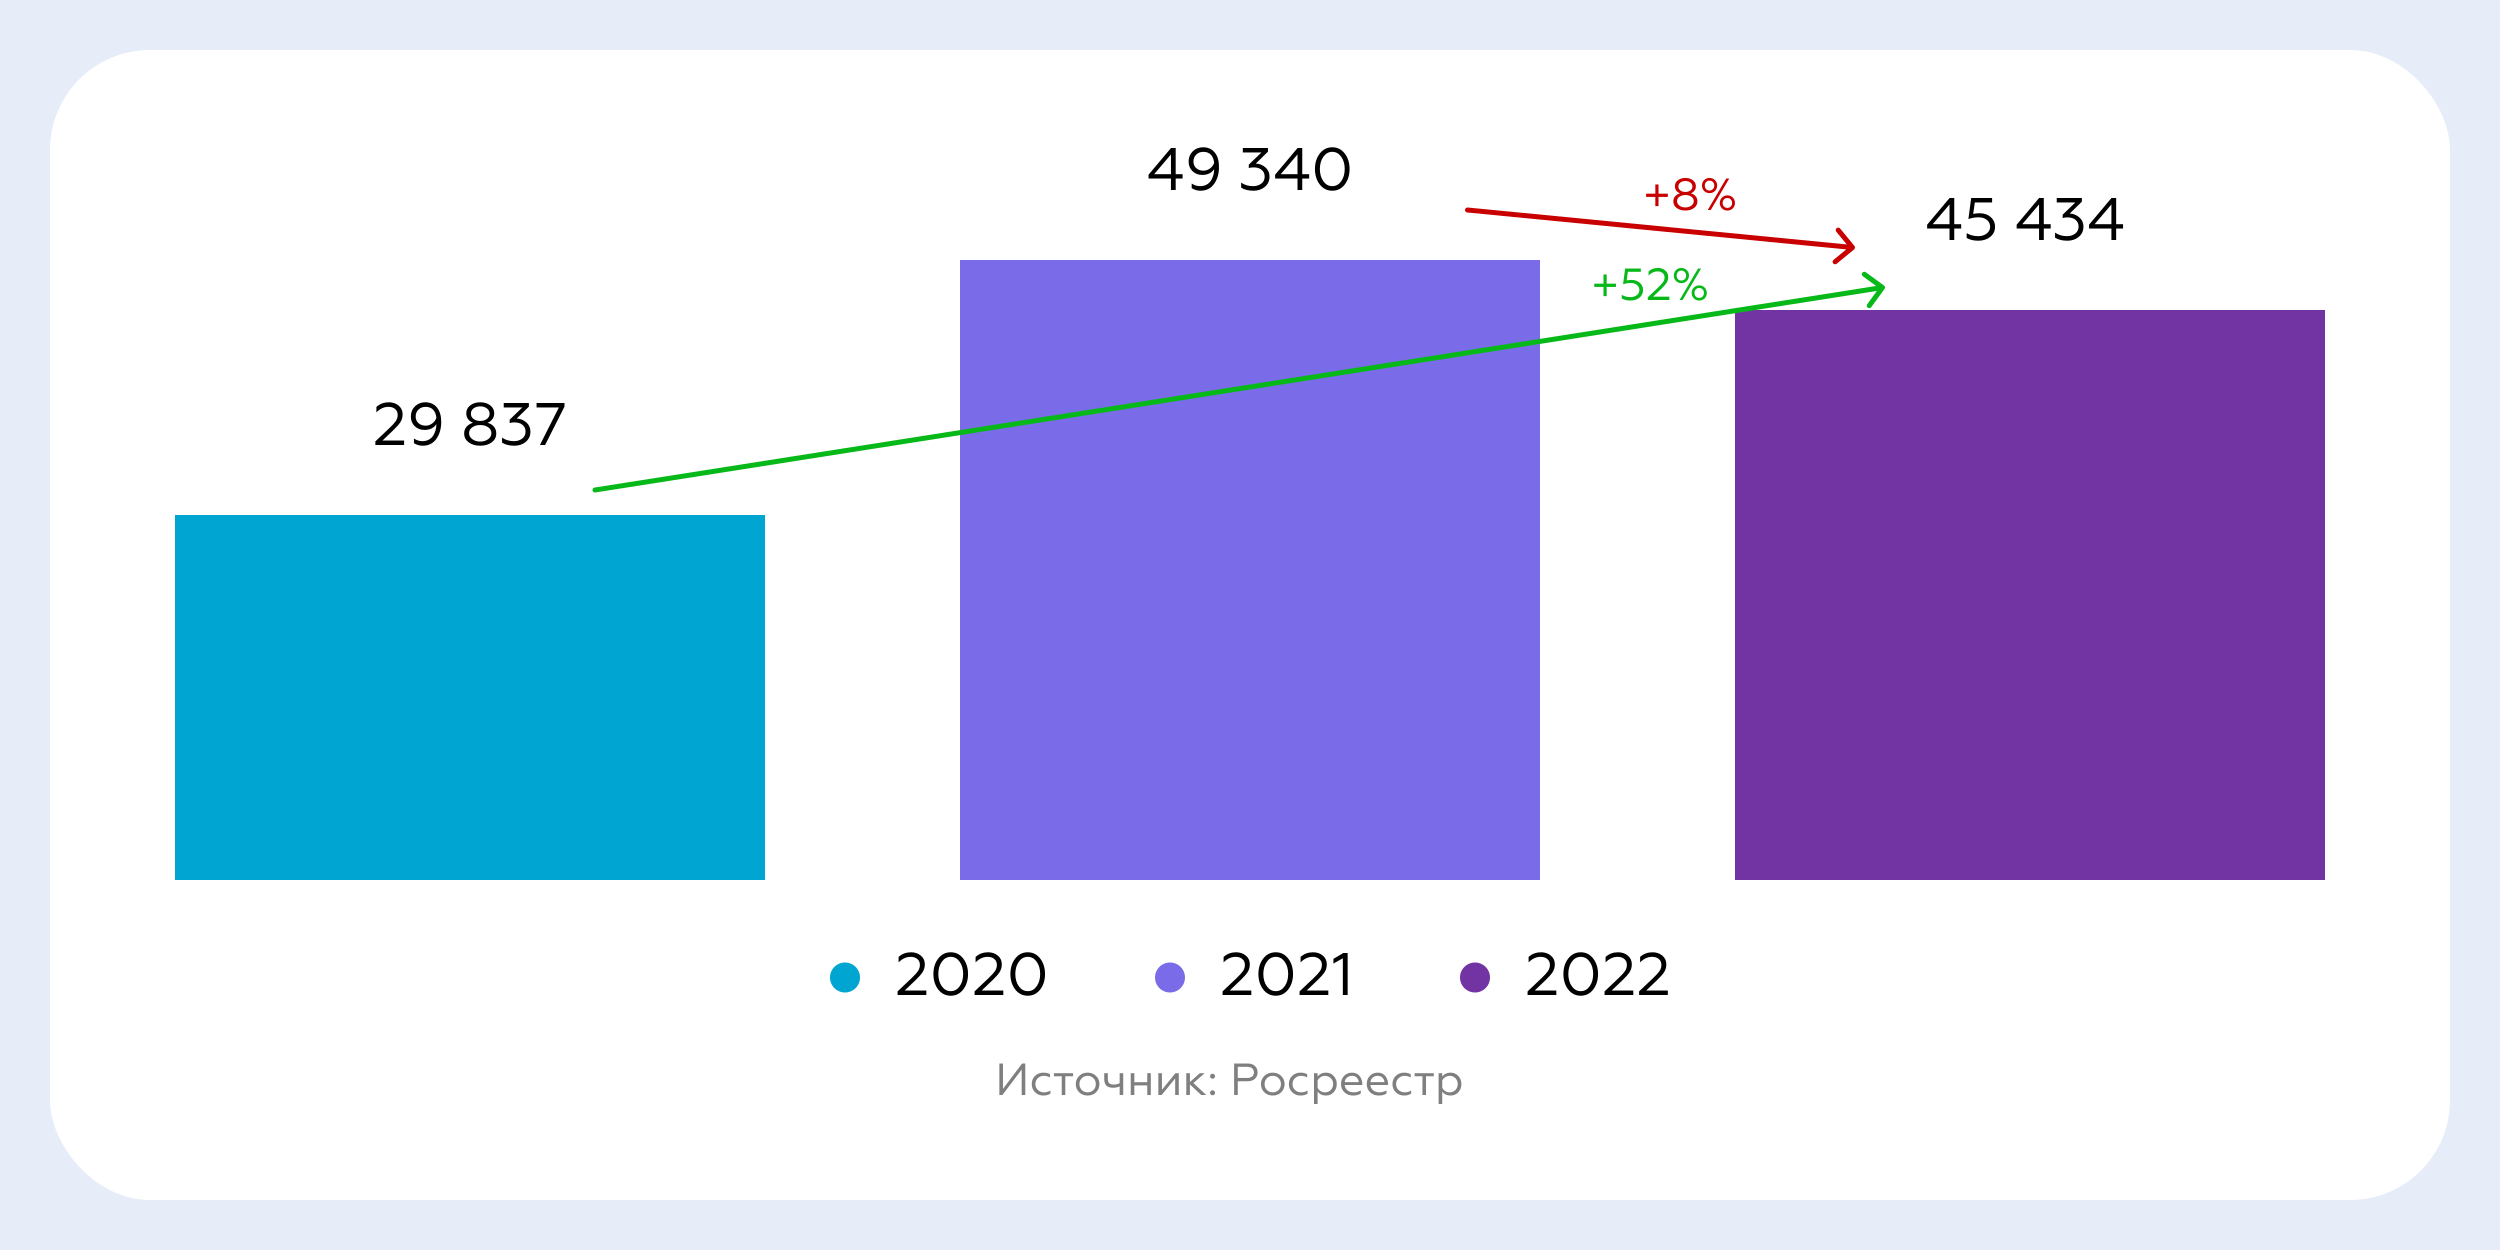 <?xml version="1.0" encoding="UTF-8"?> <svg xmlns="http://www.w3.org/2000/svg" width="500" height="250" viewBox="0 0 500 250" fill="none"> <rect width="500" height="250" fill="#E6EDF8"></rect> <rect x="10" y="10" width="480" height="230" rx="20" fill="white"></rect> <path d="M169 199.5C171.209 199.5 173 197.709 173 195.5C173 193.291 171.209 191.5 169 191.5C166.791 191.5 165 193.291 165 195.5C165 197.709 166.791 199.5 169 199.5Z" fill="#00A6D1" stroke="white" stroke-width="2"></path> <path d="M179.516 199V198.28L182.312 195.628C182.928 195.044 183.36 194.568 183.608 194.2C183.856 193.832 183.98 193.424 183.98 192.976C183.98 192.488 183.812 192.1 183.476 191.812C183.14 191.516 182.688 191.368 182.12 191.368C181.256 191.368 180.456 191.736 179.72 192.472V191.392C180.4 190.768 181.232 190.456 182.216 190.456C182.992 190.456 183.644 190.68 184.172 191.128C184.7 191.568 184.964 192.144 184.964 192.856C184.964 193.424 184.824 193.936 184.544 194.392C184.264 194.84 183.784 195.388 183.104 196.036L180.932 198.112H185.264V199H179.516ZM192.646 197.896C192.006 198.728 191.174 199.144 190.15 199.144C189.126 199.144 188.29 198.728 187.642 197.896C187.002 197.056 186.682 196.024 186.682 194.8C186.682 193.576 187.002 192.548 187.642 191.716C188.29 190.876 189.126 190.456 190.15 190.456C191.174 190.456 192.006 190.876 192.646 191.716C193.286 192.548 193.606 193.576 193.606 194.8C193.606 196.024 193.286 197.056 192.646 197.896ZM188.362 197.248C188.826 197.904 189.422 198.232 190.15 198.232C190.878 198.232 191.474 197.904 191.938 197.248C192.402 196.592 192.634 195.776 192.634 194.8C192.634 193.824 192.402 193.008 191.938 192.352C191.474 191.696 190.878 191.368 190.15 191.368C189.422 191.368 188.826 191.696 188.362 192.352C187.898 193.008 187.666 193.824 187.666 194.8C187.666 195.776 187.898 196.592 188.362 197.248ZM194.914 199V198.28L197.71 195.628C198.326 195.044 198.758 194.568 199.006 194.2C199.254 193.832 199.378 193.424 199.378 192.976C199.378 192.488 199.21 192.1 198.874 191.812C198.538 191.516 198.086 191.368 197.518 191.368C196.654 191.368 195.854 191.736 195.118 192.472V191.392C195.798 190.768 196.63 190.456 197.614 190.456C198.39 190.456 199.042 190.68 199.57 191.128C200.098 191.568 200.362 192.144 200.362 192.856C200.362 193.424 200.222 193.936 199.942 194.392C199.662 194.84 199.182 195.388 198.502 196.036L196.33 198.112H200.662V199H194.914ZM208.045 197.896C207.405 198.728 206.573 199.144 205.549 199.144C204.525 199.144 203.689 198.728 203.041 197.896C202.401 197.056 202.081 196.024 202.081 194.8C202.081 193.576 202.401 192.548 203.041 191.716C203.689 190.876 204.525 190.456 205.549 190.456C206.573 190.456 207.405 190.876 208.045 191.716C208.685 192.548 209.005 193.576 209.005 194.8C209.005 196.024 208.685 197.056 208.045 197.896ZM203.761 197.248C204.225 197.904 204.821 198.232 205.549 198.232C206.277 198.232 206.873 197.904 207.337 197.248C207.801 196.592 208.033 195.776 208.033 194.8C208.033 193.824 207.801 193.008 207.337 192.352C206.873 191.696 206.277 191.368 205.549 191.368C204.821 191.368 204.225 191.696 203.761 192.352C203.297 193.008 203.065 193.824 203.065 194.8C203.065 195.776 203.297 196.592 203.761 197.248Z" fill="black"></path> <path d="M234 199.5C236.209 199.5 238 197.709 238 195.5C238 193.291 236.209 191.5 234 191.5C231.791 191.5 230 193.291 230 195.5C230 197.709 231.791 199.5 234 199.5Z" fill="#7A6CE8" stroke="white" stroke-width="2"></path> <path d="M244.516 199V198.28L247.312 195.628C247.928 195.044 248.36 194.568 248.608 194.2C248.856 193.832 248.98 193.424 248.98 192.976C248.98 192.488 248.812 192.1 248.476 191.812C248.14 191.516 247.688 191.368 247.12 191.368C246.256 191.368 245.456 191.736 244.72 192.472V191.392C245.4 190.768 246.232 190.456 247.216 190.456C247.992 190.456 248.644 190.68 249.172 191.128C249.7 191.568 249.964 192.144 249.964 192.856C249.964 193.424 249.824 193.936 249.544 194.392C249.264 194.84 248.784 195.388 248.104 196.036L245.932 198.112H250.264V199H244.516ZM257.646 197.896C257.006 198.728 256.174 199.144 255.15 199.144C254.126 199.144 253.29 198.728 252.642 197.896C252.002 197.056 251.682 196.024 251.682 194.8C251.682 193.576 252.002 192.548 252.642 191.716C253.29 190.876 254.126 190.456 255.15 190.456C256.174 190.456 257.006 190.876 257.646 191.716C258.286 192.548 258.606 193.576 258.606 194.8C258.606 196.024 258.286 197.056 257.646 197.896ZM253.362 197.248C253.826 197.904 254.422 198.232 255.15 198.232C255.878 198.232 256.474 197.904 256.938 197.248C257.402 196.592 257.634 195.776 257.634 194.8C257.634 193.824 257.402 193.008 256.938 192.352C256.474 191.696 255.878 191.368 255.15 191.368C254.422 191.368 253.826 191.696 253.362 192.352C252.898 193.008 252.666 193.824 252.666 194.8C252.666 195.776 252.898 196.592 253.362 197.248ZM259.914 199V198.28L262.71 195.628C263.326 195.044 263.758 194.568 264.006 194.2C264.254 193.832 264.378 193.424 264.378 192.976C264.378 192.488 264.21 192.1 263.874 191.812C263.538 191.516 263.086 191.368 262.518 191.368C261.654 191.368 260.854 191.736 260.118 192.472V191.392C260.798 190.768 261.63 190.456 262.614 190.456C263.39 190.456 264.042 190.68 264.57 191.128C265.098 191.568 265.362 192.144 265.362 192.856C265.362 193.424 265.222 193.936 264.942 194.392C264.662 194.84 264.182 195.388 263.502 196.036L261.33 198.112H265.662V199H259.914ZM268.569 199V191.656L266.685 192.712V191.776L268.665 190.6H269.529V199H268.569Z" fill="black"></path> <path d="M295 199.5C297.209 199.5 299 197.709 299 195.5C299 193.291 297.209 191.5 295 191.5C292.791 191.5 291 193.291 291 195.5C291 197.709 292.791 199.5 295 199.5Z" fill="#7234A3" stroke="white" stroke-width="2"></path> <path d="M305.516 199V198.28L308.312 195.628C308.928 195.044 309.36 194.568 309.608 194.2C309.856 193.832 309.98 193.424 309.98 192.976C309.98 192.488 309.812 192.1 309.476 191.812C309.14 191.516 308.688 191.368 308.12 191.368C307.256 191.368 306.456 191.736 305.72 192.472V191.392C306.4 190.768 307.232 190.456 308.216 190.456C308.992 190.456 309.644 190.68 310.172 191.128C310.7 191.568 310.964 192.144 310.964 192.856C310.964 193.424 310.824 193.936 310.544 194.392C310.264 194.84 309.784 195.388 309.104 196.036L306.932 198.112H311.264V199H305.516ZM318.646 197.896C318.006 198.728 317.174 199.144 316.15 199.144C315.126 199.144 314.29 198.728 313.642 197.896C313.002 197.056 312.682 196.024 312.682 194.8C312.682 193.576 313.002 192.548 313.642 191.716C314.29 190.876 315.126 190.456 316.15 190.456C317.174 190.456 318.006 190.876 318.646 191.716C319.286 192.548 319.606 193.576 319.606 194.8C319.606 196.024 319.286 197.056 318.646 197.896ZM314.362 197.248C314.826 197.904 315.422 198.232 316.15 198.232C316.878 198.232 317.474 197.904 317.938 197.248C318.402 196.592 318.634 195.776 318.634 194.8C318.634 193.824 318.402 193.008 317.938 192.352C317.474 191.696 316.878 191.368 316.15 191.368C315.422 191.368 314.826 191.696 314.362 192.352C313.898 193.008 313.666 193.824 313.666 194.8C313.666 195.776 313.898 196.592 314.362 197.248ZM320.914 199V198.28L323.71 195.628C324.326 195.044 324.758 194.568 325.006 194.2C325.254 193.832 325.378 193.424 325.378 192.976C325.378 192.488 325.21 192.1 324.874 191.812C324.538 191.516 324.086 191.368 323.518 191.368C322.654 191.368 321.854 191.736 321.118 192.472V191.392C321.798 190.768 322.63 190.456 323.614 190.456C324.39 190.456 325.042 190.68 325.57 191.128C326.098 191.568 326.362 192.144 326.362 192.856C326.362 193.424 326.222 193.936 325.942 194.392C325.662 194.84 325.182 195.388 324.502 196.036L322.33 198.112H326.662V199H320.914ZM327.817 199V198.28L330.613 195.628C331.229 195.044 331.661 194.568 331.909 194.2C332.157 193.832 332.281 193.424 332.281 192.976C332.281 192.488 332.113 192.1 331.777 191.812C331.441 191.516 330.989 191.368 330.421 191.368C329.557 191.368 328.757 191.736 328.021 192.472V191.392C328.701 190.768 329.533 190.456 330.517 190.456C331.293 190.456 331.945 190.68 332.473 191.128C333.001 191.568 333.265 192.144 333.265 192.856C333.265 193.424 333.125 193.936 332.845 194.392C332.565 194.84 332.085 195.388 331.405 196.036L329.233 198.112H333.565V199H327.817Z" fill="black"></path> <path d="M465 62H347V176H465V62Z" fill="#7234A3"></path> <path d="M153 103H35V176H153V103Z" fill="#00A6D1"></path> <path d="M308 52H192V176H308V52Z" fill="#7A6CE8"></path> <path d="M75.075 89V88.28L77.871 85.628C78.487 85.044 78.919 84.568 79.167 84.2C79.415 83.832 79.539 83.424 79.539 82.976C79.539 82.488 79.371 82.1 79.035 81.812C78.699 81.516 78.247 81.368 77.679 81.368C76.815 81.368 76.015 81.736 75.279 82.472V81.392C75.959 80.768 76.791 80.456 77.775 80.456C78.551 80.456 79.203 80.68 79.731 81.128C80.259 81.568 80.523 82.144 80.523 82.856C80.523 83.424 80.383 83.936 80.103 84.392C79.823 84.84 79.343 85.388 78.663 86.036L76.491 88.112H80.823V89H75.075ZM85.052 80.456C86.044 80.456 86.824 80.804 87.392 81.5C87.96 82.188 88.244 83.152 88.244 84.392C88.244 85.752 87.916 86.884 87.26 87.788C86.604 88.692 85.708 89.144 84.572 89.144C83.9 89.144 83.304 88.972 82.784 88.628V87.704C83.304 88.056 83.872 88.232 84.488 88.232C84.96 88.232 85.376 88.136 85.736 87.944C86.104 87.752 86.396 87.492 86.612 87.164C86.828 86.828 86.992 86.464 87.104 86.072C87.216 85.672 87.276 85.252 87.284 84.812C87.068 85.172 86.752 85.46 86.336 85.676C85.92 85.884 85.436 85.988 84.884 85.988C84.124 85.988 83.48 85.74 82.952 85.244C82.432 84.74 82.172 84.096 82.172 83.312C82.172 82.48 82.448 81.796 83 81.26C83.552 80.724 84.236 80.456 85.052 80.456ZM85.1 81.368C84.54 81.368 84.072 81.552 83.696 81.92C83.32 82.28 83.132 82.74 83.132 83.3C83.132 83.852 83.32 84.296 83.696 84.632C84.08 84.968 84.556 85.136 85.124 85.136C85.604 85.136 86.044 84.988 86.444 84.692C86.852 84.396 87.128 84.024 87.272 83.576C87.208 82.872 86.992 82.328 86.624 81.944C86.256 81.56 85.748 81.368 85.1 81.368ZM97.5 84.56C98.044 84.704 98.472 84.964 98.784 85.34C99.096 85.708 99.252 86.16 99.252 86.696C99.252 87.44 98.944 88.036 98.328 88.484C97.72 88.924 96.96 89.144 96.048 89.144C95.136 89.144 94.372 88.924 93.756 88.484C93.14 88.036 92.832 87.44 92.832 86.696C92.832 86.16 92.992 85.708 93.312 85.34C93.632 84.972 94.064 84.712 94.608 84.56C94.192 84.392 93.86 84.148 93.612 83.828C93.372 83.5 93.252 83.112 93.252 82.664C93.252 82.016 93.516 81.488 94.044 81.08C94.572 80.664 95.24 80.456 96.048 80.456C96.856 80.456 97.524 80.664 98.052 81.08C98.58 81.488 98.844 82.016 98.844 82.664C98.844 83.104 98.724 83.488 98.484 83.816C98.244 84.144 97.916 84.392 97.5 84.56ZM94.176 82.748C94.176 83.172 94.352 83.52 94.704 83.792C95.064 84.056 95.512 84.188 96.048 84.188C96.584 84.188 97.028 84.056 97.38 83.792C97.74 83.52 97.92 83.172 97.92 82.748C97.92 82.308 97.74 81.952 97.38 81.68C97.028 81.408 96.584 81.272 96.048 81.272C95.512 81.272 95.064 81.408 94.704 81.68C94.352 81.952 94.176 82.308 94.176 82.748ZM94.464 87.836C94.896 88.156 95.424 88.316 96.048 88.316C96.672 88.316 97.2 88.156 97.632 87.836C98.064 87.516 98.28 87.12 98.28 86.648C98.28 86.152 98.068 85.756 97.644 85.46C97.22 85.156 96.688 85.004 96.048 85.004C95.408 85.004 94.876 85.156 94.452 85.46C94.028 85.756 93.816 86.152 93.816 86.648C93.816 87.12 94.032 87.516 94.464 87.836ZM102.87 89.144C101.878 89.144 101.058 88.94 100.41 88.532V87.524C101.082 87.996 101.882 88.232 102.81 88.232C103.442 88.232 103.982 88.064 104.43 87.728C104.886 87.384 105.114 86.916 105.114 86.324C105.114 85.764 104.914 85.316 104.514 84.98C104.122 84.644 103.582 84.476 102.894 84.476C102.542 84.476 102.222 84.52 101.934 84.608V83.936L104.466 81.488H100.746V80.6H105.774V81.332L103.338 83.708C104.066 83.74 104.706 83.996 105.258 84.476C105.81 84.948 106.086 85.564 106.086 86.324C106.086 87.164 105.778 87.844 105.162 88.364C104.546 88.884 103.782 89.144 102.87 89.144ZM107.985 89L111.777 81.488H107.313V80.6H112.893V81.332L109.017 89H107.985Z" fill="black"></path> <path d="M234.189 38V35.708H229.713V34.94L234.201 29.6H235.137V34.844H236.517V35.708H235.137V38H234.189ZM230.829 34.844H234.189V30.884L230.829 34.844ZM240.606 29.456C241.598 29.456 242.378 29.804 242.946 30.5C243.514 31.188 243.798 32.152 243.798 33.392C243.798 34.752 243.47 35.884 242.814 36.788C242.158 37.692 241.262 38.144 240.126 38.144C239.454 38.144 238.858 37.972 238.338 37.628V36.704C238.858 37.056 239.426 37.232 240.042 37.232C240.514 37.232 240.93 37.136 241.29 36.944C241.658 36.752 241.95 36.492 242.166 36.164C242.382 35.828 242.546 35.464 242.658 35.072C242.77 34.672 242.83 34.252 242.838 33.812C242.622 34.172 242.306 34.46 241.89 34.676C241.474 34.884 240.99 34.988 240.438 34.988C239.678 34.988 239.034 34.74 238.506 34.244C237.986 33.74 237.726 33.096 237.726 32.312C237.726 31.48 238.002 30.796 238.554 30.26C239.106 29.724 239.79 29.456 240.606 29.456ZM240.654 30.368C240.094 30.368 239.626 30.552 239.25 30.92C238.874 31.28 238.686 31.74 238.686 32.3C238.686 32.852 238.874 33.296 239.25 33.632C239.634 33.968 240.11 34.136 240.678 34.136C241.158 34.136 241.598 33.988 241.998 33.692C242.406 33.396 242.682 33.024 242.826 32.576C242.762 31.872 242.546 31.328 242.178 30.944C241.81 30.56 241.302 30.368 240.654 30.368ZM250.69 38.144C249.698 38.144 248.878 37.94 248.23 37.532V36.524C248.902 36.996 249.702 37.232 250.63 37.232C251.262 37.232 251.802 37.064 252.25 36.728C252.706 36.384 252.934 35.916 252.934 35.324C252.934 34.764 252.734 34.316 252.334 33.98C251.942 33.644 251.402 33.476 250.714 33.476C250.362 33.476 250.042 33.52 249.754 33.608V32.936L252.286 30.488H248.566V29.6H253.594V30.332L251.158 32.708C251.886 32.74 252.526 32.996 253.078 33.476C253.63 33.948 253.906 34.564 253.906 35.324C253.906 36.164 253.598 36.844 252.982 37.364C252.366 37.884 251.602 38.144 250.69 38.144ZM259.501 38V35.708H255.025V34.94L259.513 29.6H260.449V34.844H261.829V35.708H260.449V38H259.501ZM256.141 34.844H259.501V30.884L256.141 34.844ZM268.955 36.896C268.315 37.728 267.483 38.144 266.459 38.144C265.435 38.144 264.599 37.728 263.951 36.896C263.311 36.056 262.991 35.024 262.991 33.8C262.991 32.576 263.311 31.548 263.951 30.716C264.599 29.876 265.435 29.456 266.459 29.456C267.483 29.456 268.315 29.876 268.955 30.716C269.595 31.548 269.915 32.576 269.915 33.8C269.915 35.024 269.595 36.056 268.955 36.896ZM264.671 36.248C265.135 36.904 265.731 37.232 266.459 37.232C267.187 37.232 267.783 36.904 268.247 36.248C268.711 35.592 268.943 34.776 268.943 33.8C268.943 32.824 268.711 32.008 268.247 31.352C267.783 30.696 267.187 30.368 266.459 30.368C265.731 30.368 265.135 30.696 264.671 31.352C264.207 32.008 263.975 32.824 263.975 33.8C263.975 34.776 264.207 35.592 264.671 36.248Z" fill="black"></path> <path d="M389.904 48V45.708H385.428V44.94L389.916 39.6H390.852V44.844H392.232V45.708H390.852V48H389.904ZM386.544 44.844H389.904V40.884L386.544 44.844ZM395.661 48.144C394.749 48.144 393.973 47.96 393.333 47.592V46.62C393.997 47.028 394.765 47.232 395.637 47.232C396.325 47.232 396.893 47.056 397.341 46.704C397.797 46.352 398.025 45.896 398.025 45.336C398.025 44.792 397.813 44.344 397.389 43.992C396.965 43.64 396.401 43.464 395.697 43.464C395.025 43.464 394.353 43.58 393.681 43.812L394.233 39.6H398.421V40.488H394.965L394.641 42.792C395.017 42.696 395.445 42.648 395.925 42.648C396.813 42.648 397.549 42.9 398.133 43.404C398.717 43.908 399.009 44.552 399.009 45.336C399.009 46.176 398.689 46.856 398.049 47.376C397.409 47.888 396.613 48.144 395.661 48.144ZM407.81 48V45.708H403.334V44.94L407.822 39.6H408.758V44.844H410.138V45.708H408.758V48H407.81ZM404.45 44.844H407.81V40.884L404.45 44.844ZM413.472 48.144C412.48 48.144 411.66 47.94 411.012 47.532V46.524C411.684 46.996 412.484 47.232 413.412 47.232C414.044 47.232 414.584 47.064 415.032 46.728C415.488 46.384 415.716 45.916 415.716 45.324C415.716 44.764 415.516 44.316 415.116 43.98C414.724 43.644 414.184 43.476 413.496 43.476C413.144 43.476 412.824 43.52 412.536 43.608V42.936L415.068 40.488H411.348V39.6H416.376V40.332L413.94 42.708C414.668 42.74 415.308 42.996 415.86 43.476C416.412 43.948 416.688 44.564 416.688 45.324C416.688 46.164 416.38 46.844 415.764 47.364C415.148 47.884 414.384 48.144 413.472 48.144ZM422.283 48V45.708H417.807V44.94L422.295 39.6H423.231V44.844H424.611V45.708H423.231V48H422.283ZM418.923 44.844H422.283V40.884L418.923 44.844Z" fill="black"></path> <path d="M331.066 41.226V39.39H329.221V38.733H331.066V36.897H331.705V38.733H333.559V39.39H331.705V41.226H331.066ZM338.168 38.67C338.576 38.778 338.897 38.973 339.131 39.255C339.365 39.531 339.482 39.87 339.482 40.272C339.482 40.83 339.251 41.277 338.789 41.613C338.333 41.943 337.763 42.108 337.079 42.108C336.395 42.108 335.822 41.943 335.36 41.613C334.898 41.277 334.667 40.83 334.667 40.272C334.667 39.87 334.787 39.531 335.027 39.255C335.267 38.979 335.591 38.784 335.999 38.67C335.687 38.544 335.438 38.361 335.252 38.121C335.072 37.875 334.982 37.584 334.982 37.248C334.982 36.762 335.18 36.366 335.576 36.06C335.972 35.748 336.473 35.592 337.079 35.592C337.685 35.592 338.186 35.748 338.582 36.06C338.978 36.366 339.176 36.762 339.176 37.248C339.176 37.578 339.086 37.866 338.906 38.112C338.726 38.358 338.48 38.544 338.168 38.67ZM335.675 37.311C335.675 37.629 335.807 37.89 336.071 38.094C336.341 38.292 336.677 38.391 337.079 38.391C337.481 38.391 337.814 38.292 338.078 38.094C338.348 37.89 338.483 37.629 338.483 37.311C338.483 36.981 338.348 36.714 338.078 36.51C337.814 36.306 337.481 36.204 337.079 36.204C336.677 36.204 336.341 36.306 336.071 36.51C335.807 36.714 335.675 36.981 335.675 37.311ZM335.891 41.127C336.215 41.367 336.611 41.487 337.079 41.487C337.547 41.487 337.943 41.367 338.267 41.127C338.591 40.887 338.753 40.59 338.753 40.236C338.753 39.864 338.594 39.567 338.276 39.345C337.958 39.117 337.559 39.003 337.079 39.003C336.599 39.003 336.2 39.117 335.882 39.345C335.564 39.567 335.405 39.864 335.405 40.236C335.405 40.59 335.567 40.887 335.891 41.127ZM341.548 42L345.247 35.7H345.85L342.151 42H341.548ZM341.899 35.592C342.343 35.592 342.709 35.739 342.997 36.033C343.285 36.321 343.429 36.678 343.429 37.104C343.429 37.53 343.285 37.89 342.997 38.184C342.709 38.478 342.343 38.625 341.899 38.625C341.467 38.625 341.107 38.478 340.819 38.184C340.537 37.89 340.396 37.53 340.396 37.104C340.396 36.678 340.537 36.321 340.819 36.033C341.107 35.739 341.467 35.592 341.899 35.592ZM341.215 37.824C341.389 38.01 341.617 38.103 341.899 38.103C342.181 38.103 342.409 38.01 342.583 37.824C342.763 37.638 342.853 37.398 342.853 37.104C342.853 36.822 342.763 36.588 342.583 36.402C342.409 36.216 342.181 36.123 341.899 36.123C341.623 36.123 341.398 36.216 341.224 36.402C341.05 36.588 340.963 36.822 340.963 37.104C340.963 37.398 341.047 37.638 341.215 37.824ZM345.472 39.075C345.91 39.075 346.273 39.222 346.561 39.516C346.849 39.81 346.993 40.17 346.993 40.596C346.993 41.022 346.849 41.382 346.561 41.676C346.273 41.964 345.91 42.108 345.472 42.108C345.04 42.108 344.68 41.961 344.392 41.667C344.104 41.373 343.96 41.016 343.96 40.596C343.96 40.17 344.104 39.81 344.392 39.516C344.68 39.222 345.04 39.075 345.472 39.075ZM344.788 41.307C344.962 41.487 345.19 41.577 345.472 41.577C345.754 41.577 345.982 41.487 346.156 41.307C346.33 41.121 346.417 40.884 346.417 40.596C346.417 40.308 346.33 40.071 346.156 39.885C345.982 39.693 345.754 39.597 345.472 39.597C345.19 39.597 344.962 39.693 344.788 39.885C344.614 40.071 344.527 40.308 344.527 40.596C344.527 40.884 344.614 41.121 344.788 41.307Z" fill="#C80000"></path> <path d="M320.698 59.226V57.39H318.853V56.733H320.698V54.897H321.337V56.733H323.191V57.39H321.337V59.226H320.698ZM326.099 60.108C325.415 60.108 324.833 59.97 324.353 59.694V58.965C324.851 59.271 325.427 59.424 326.081 59.424C326.597 59.424 327.023 59.292 327.359 59.028C327.701 58.764 327.872 58.422 327.872 58.002C327.872 57.594 327.713 57.258 327.395 56.994C327.077 56.73 326.654 56.598 326.125 56.598C325.622 56.598 325.118 56.685 324.614 56.859L325.028 53.7H328.169V54.366H325.577L325.334 56.094C325.616 56.022 325.937 55.986 326.297 55.986C326.963 55.986 327.515 56.175 327.953 56.553C328.391 56.931 328.61 57.414 328.61 58.002C328.61 58.632 328.37 59.142 327.89 59.532C327.41 59.916 326.813 60.108 326.099 60.108ZM329.561 60V59.46L331.658 57.471C332.12 57.033 332.444 56.676 332.63 56.4C332.816 56.124 332.909 55.818 332.909 55.482C332.909 55.116 332.783 54.825 332.531 54.609C332.279 54.387 331.94 54.276 331.514 54.276C330.866 54.276 330.266 54.552 329.714 55.104V54.294C330.224 53.826 330.848 53.592 331.586 53.592C332.168 53.592 332.657 53.76 333.053 54.096C333.449 54.426 333.647 54.858 333.647 55.392C333.647 55.818 333.542 56.202 333.332 56.544C333.122 56.88 332.762 57.291 332.252 57.777L330.623 59.334H333.872V60H329.561ZM335.917 60L339.616 53.7H340.219L336.52 60H335.917ZM336.268 53.592C336.712 53.592 337.078 53.739 337.366 54.033C337.654 54.321 337.798 54.678 337.798 55.104C337.798 55.53 337.654 55.89 337.366 56.184C337.078 56.478 336.712 56.625 336.268 56.625C335.836 56.625 335.476 56.478 335.188 56.184C334.906 55.89 334.765 55.53 334.765 55.104C334.765 54.678 334.906 54.321 335.188 54.033C335.476 53.739 335.836 53.592 336.268 53.592ZM335.584 55.824C335.758 56.01 335.986 56.103 336.268 56.103C336.55 56.103 336.778 56.01 336.952 55.824C337.132 55.638 337.222 55.398 337.222 55.104C337.222 54.822 337.132 54.588 336.952 54.402C336.778 54.216 336.55 54.123 336.268 54.123C335.992 54.123 335.767 54.216 335.593 54.402C335.419 54.588 335.332 54.822 335.332 55.104C335.332 55.398 335.416 55.638 335.584 55.824ZM339.841 57.075C340.279 57.075 340.642 57.222 340.93 57.516C341.218 57.81 341.362 58.17 341.362 58.596C341.362 59.022 341.218 59.382 340.93 59.676C340.642 59.964 340.279 60.108 339.841 60.108C339.409 60.108 339.049 59.961 338.761 59.667C338.473 59.373 338.329 59.016 338.329 58.596C338.329 58.17 338.473 57.81 338.761 57.516C339.049 57.222 339.409 57.075 339.841 57.075ZM339.157 59.307C339.331 59.487 339.559 59.577 339.841 59.577C340.123 59.577 340.351 59.487 340.525 59.307C340.699 59.121 340.786 58.884 340.786 58.596C340.786 58.308 340.699 58.071 340.525 57.885C340.351 57.693 340.123 57.597 339.841 57.597C339.559 57.597 339.331 57.693 339.157 57.885C338.983 58.071 338.896 58.308 338.896 58.596C338.896 58.884 338.983 59.121 339.157 59.307Z" fill="#07B819"></path> <path opacity="0.5" d="M199.873 219V212.7H200.593V217.776L204.418 212.7H205.057V219H204.337V213.906L200.485 219H199.873ZM208.68 219.108C208.02 219.108 207.465 218.889 207.015 218.451C206.571 218.013 206.349 217.467 206.349 216.813C206.349 216.153 206.571 215.607 207.015 215.175C207.465 214.743 208.023 214.527 208.689 214.527C209.193 214.527 209.631 214.632 210.003 214.842V215.49C209.619 215.274 209.214 215.166 208.788 215.166C208.308 215.166 207.903 215.322 207.573 215.634C207.243 215.946 207.078 216.342 207.078 216.822C207.078 217.296 207.243 217.689 207.573 218.001C207.903 218.313 208.308 218.469 208.788 218.469C209.28 218.469 209.712 218.346 210.084 218.1V218.739C209.676 218.985 209.208 219.108 208.68 219.108ZM212.348 219V215.256H210.791V214.635H214.616V215.256H213.059V219H212.348ZM215.822 215.202C216.266 214.752 216.833 214.527 217.523 214.527C218.213 214.527 218.78 214.752 219.224 215.202C219.668 215.652 219.89 216.192 219.89 216.822C219.89 217.452 219.668 217.992 219.224 218.442C218.78 218.886 218.213 219.108 217.523 219.108C216.833 219.108 216.266 218.886 215.822 218.442C215.378 217.992 215.156 217.452 215.156 216.822C215.156 216.192 215.378 215.652 215.822 215.202ZM216.353 218.001C216.665 218.313 217.055 218.469 217.523 218.469C217.991 218.469 218.381 218.313 218.693 218.001C219.005 217.683 219.161 217.29 219.161 216.822C219.161 216.354 219.005 215.961 218.693 215.643C218.381 215.325 217.991 215.166 217.523 215.166C217.055 215.166 216.665 215.325 216.353 215.643C216.041 215.961 215.885 216.354 215.885 216.822C215.885 217.29 216.041 217.683 216.353 218.001ZM223.931 219V217.29C223.517 217.464 223.082 217.551 222.626 217.551C222.026 217.551 221.579 217.413 221.285 217.137C220.991 216.855 220.844 216.387 220.844 215.733V214.635H221.564V215.67C221.564 216.132 221.654 216.456 221.834 216.642C222.014 216.822 222.323 216.912 222.761 216.912C223.181 216.912 223.571 216.819 223.931 216.633V214.635H224.642V219H223.931ZM226.149 219V214.635H226.869V216.444H229.452V214.635H230.163V219H229.452V217.083H226.869V219H226.149ZM231.669 219V214.635H232.389V217.956L235.089 214.635H235.755V219H235.035V215.688L232.335 219H231.669ZM237.979 214.635V216.408L239.977 214.635H240.931L238.681 216.606L241.255 219H240.247L237.979 216.885V219H237.259V214.635H237.979ZM242.154 215.598C242.058 215.502 242.01 215.385 242.01 215.247C242.01 215.109 242.058 214.992 242.154 214.896C242.25 214.794 242.37 214.743 242.514 214.743C242.652 214.743 242.769 214.794 242.865 214.896C242.961 214.992 243.009 215.109 243.009 215.247C243.009 215.385 242.961 215.502 242.865 215.598C242.769 215.694 242.652 215.742 242.514 215.742C242.37 215.742 242.25 215.694 242.154 215.598ZM242.154 218.91C242.058 218.814 242.01 218.697 242.01 218.559C242.01 218.421 242.058 218.304 242.154 218.208C242.25 218.106 242.37 218.055 242.514 218.055C242.652 218.055 242.769 218.106 242.865 218.208C242.961 218.304 243.009 218.421 243.009 218.559C243.009 218.697 242.961 218.814 242.865 218.91C242.769 219.006 242.652 219.054 242.514 219.054C242.37 219.054 242.25 219.006 242.154 218.91ZM246.824 219V212.7H249.479C250.115 212.7 250.613 212.862 250.973 213.186C251.333 213.51 251.513 213.936 251.513 214.464C251.513 215.004 251.333 215.439 250.973 215.769C250.613 216.093 250.115 216.255 249.479 216.255H247.553V219H246.824ZM247.553 215.589H249.425C249.857 215.589 250.19 215.496 250.424 215.31C250.664 215.118 250.784 214.842 250.784 214.482C250.784 214.122 250.664 213.846 250.424 213.654C250.19 213.462 249.857 213.366 249.425 213.366H247.553V215.589ZM252.85 215.202C253.294 214.752 253.861 214.527 254.551 214.527C255.241 214.527 255.808 214.752 256.252 215.202C256.696 215.652 256.918 216.192 256.918 216.822C256.918 217.452 256.696 217.992 256.252 218.442C255.808 218.886 255.241 219.108 254.551 219.108C253.861 219.108 253.294 218.886 252.85 218.442C252.406 217.992 252.184 217.452 252.184 216.822C252.184 216.192 252.406 215.652 252.85 215.202ZM253.381 218.001C253.693 218.313 254.083 218.469 254.551 218.469C255.019 218.469 255.409 218.313 255.721 218.001C256.033 217.683 256.189 217.29 256.189 216.822C256.189 216.354 256.033 215.961 255.721 215.643C255.409 215.325 255.019 215.166 254.551 215.166C254.083 215.166 253.693 215.325 253.381 215.643C253.069 215.961 252.913 216.354 252.913 216.822C252.913 217.29 253.069 217.683 253.381 218.001ZM260.105 219.108C259.445 219.108 258.89 218.889 258.44 218.451C257.996 218.013 257.774 217.467 257.774 216.813C257.774 216.153 257.996 215.607 258.44 215.175C258.89 214.743 259.448 214.527 260.114 214.527C260.618 214.527 261.056 214.632 261.428 214.842V215.49C261.044 215.274 260.639 215.166 260.213 215.166C259.733 215.166 259.328 215.322 258.998 215.634C258.668 215.946 258.503 216.342 258.503 216.822C258.503 217.296 258.668 217.689 258.998 218.001C259.328 218.313 259.733 218.469 260.213 218.469C260.705 218.469 261.137 218.346 261.509 218.1V218.739C261.101 218.985 260.633 219.108 260.105 219.108ZM263.52 220.8H262.8V214.635H263.52V215.31C263.922 214.788 264.474 214.527 265.176 214.527C265.812 214.527 266.334 214.752 266.742 215.202C267.15 215.646 267.354 216.183 267.354 216.813C267.354 217.449 267.15 217.992 266.742 218.442C266.334 218.886 265.812 219.108 265.176 219.108C264.462 219.108 263.91 218.847 263.52 218.325V220.8ZM263.52 216.111V217.533C263.646 217.809 263.841 218.034 264.105 218.208C264.369 218.382 264.669 218.469 265.005 218.469C265.473 218.469 265.86 218.31 266.166 217.992C266.472 217.674 266.625 217.281 266.625 216.813C266.625 216.345 266.472 215.955 266.166 215.643C265.86 215.325 265.473 215.166 265.005 215.166C264.687 215.166 264.39 215.256 264.114 215.436C263.844 215.616 263.646 215.841 263.52 216.111ZM270.609 219.108C269.931 219.108 269.361 218.895 268.899 218.469C268.437 218.037 268.206 217.488 268.206 216.822C268.206 216.162 268.41 215.616 268.818 215.184C269.232 214.746 269.769 214.527 270.429 214.527C270.771 214.527 271.077 214.599 271.347 214.743C271.623 214.881 271.839 215.064 271.995 215.292C272.151 215.52 272.268 215.763 272.346 216.021C272.43 216.279 272.472 216.54 272.472 216.804V217.002H268.935C268.983 217.452 269.169 217.809 269.493 218.073C269.823 218.337 270.243 218.469 270.753 218.469C271.257 218.469 271.725 218.334 272.157 218.064V218.694C271.791 218.97 271.275 219.108 270.609 219.108ZM268.944 216.426H271.752C271.734 216.108 271.611 215.82 271.383 215.562C271.161 215.298 270.831 215.166 270.393 215.166C269.973 215.166 269.631 215.292 269.367 215.544C269.109 215.79 268.968 216.084 268.944 216.426ZM275.751 219.108C275.073 219.108 274.503 218.895 274.041 218.469C273.579 218.037 273.348 217.488 273.348 216.822C273.348 216.162 273.552 215.616 273.96 215.184C274.374 214.746 274.911 214.527 275.571 214.527C275.913 214.527 276.219 214.599 276.489 214.743C276.765 214.881 276.981 215.064 277.137 215.292C277.293 215.52 277.41 215.763 277.488 216.021C277.572 216.279 277.614 216.54 277.614 216.804V217.002H274.077C274.125 217.452 274.311 217.809 274.635 218.073C274.965 218.337 275.385 218.469 275.895 218.469C276.399 218.469 276.867 218.334 277.299 218.064V218.694C276.933 218.97 276.417 219.108 275.751 219.108ZM274.086 216.426H276.894C276.876 216.108 276.753 215.82 276.525 215.562C276.303 215.298 275.973 215.166 275.535 215.166C275.115 215.166 274.773 215.292 274.509 215.544C274.251 215.79 274.11 216.084 274.086 216.426ZM280.821 219.108C280.161 219.108 279.606 218.889 279.156 218.451C278.712 218.013 278.49 217.467 278.49 216.813C278.49 216.153 278.712 215.607 279.156 215.175C279.606 214.743 280.164 214.527 280.83 214.527C281.334 214.527 281.772 214.632 282.144 214.842V215.49C281.76 215.274 281.355 215.166 280.929 215.166C280.449 215.166 280.044 215.322 279.714 215.634C279.384 215.946 279.219 216.342 279.219 216.822C279.219 217.296 279.384 217.689 279.714 218.001C280.044 218.313 280.449 218.469 280.929 218.469C281.421 218.469 281.853 218.346 282.225 218.1V218.739C281.817 218.985 281.349 219.108 280.821 219.108ZM284.489 219V215.256H282.932V214.635H286.757V215.256H285.2V219H284.489ZM288.446 220.8H287.726V214.635H288.446V215.31C288.848 214.788 289.4 214.527 290.102 214.527C290.738 214.527 291.26 214.752 291.668 215.202C292.076 215.646 292.28 216.183 292.28 216.813C292.28 217.449 292.076 217.992 291.668 218.442C291.26 218.886 290.738 219.108 290.102 219.108C289.388 219.108 288.836 218.847 288.446 218.325V220.8ZM288.446 216.111V217.533C288.572 217.809 288.767 218.034 289.031 218.208C289.295 218.382 289.595 218.469 289.931 218.469C290.399 218.469 290.786 218.31 291.092 217.992C291.398 217.674 291.551 217.281 291.551 216.813C291.551 216.345 291.398 215.955 291.092 215.643C290.786 215.325 290.399 215.166 289.931 215.166C289.613 215.166 289.316 215.256 289.04 215.436C288.77 215.616 288.572 215.841 288.446 216.111Z" fill="black"></path> <path d="M293.548 41.502C293.274 41.476 293.029 41.677 293.002 41.952C292.976 42.226 293.177 42.471 293.452 42.498L293.548 41.502ZM370.818 49.886C371.031 49.711 371.062 49.396 370.886 49.182L368.028 45.707C367.852 45.494 367.537 45.463 367.324 45.638C367.111 45.814 367.08 46.129 367.255 46.342L369.796 49.431L366.707 51.972C366.494 52.148 366.463 52.463 366.638 52.676C366.814 52.889 367.129 52.92 367.342 52.745L370.818 49.886ZM293.452 42.498L370.452 49.998L370.548 49.002L293.548 41.502L293.452 42.498Z" fill="#C80000"></path> <path d="M118.922 97.506C118.65 97.549 118.463 97.805 118.506 98.078C118.549 98.35 118.805 98.537 119.078 98.494L118.922 97.506ZM376.904 57.794C377.067 57.571 377.018 57.258 376.794 57.096L373.157 54.447C372.933 54.284 372.621 54.334 372.458 54.557C372.296 54.78 372.345 55.093 372.568 55.255L375.801 57.61L373.447 60.843C373.284 61.067 373.333 61.379 373.557 61.542C373.78 61.705 374.093 61.655 374.255 61.432L376.904 57.794ZM119.078 98.494L376.578 57.994L376.422 57.006L118.922 97.506L119.078 98.494Z" fill="#07B819"></path> </svg> 